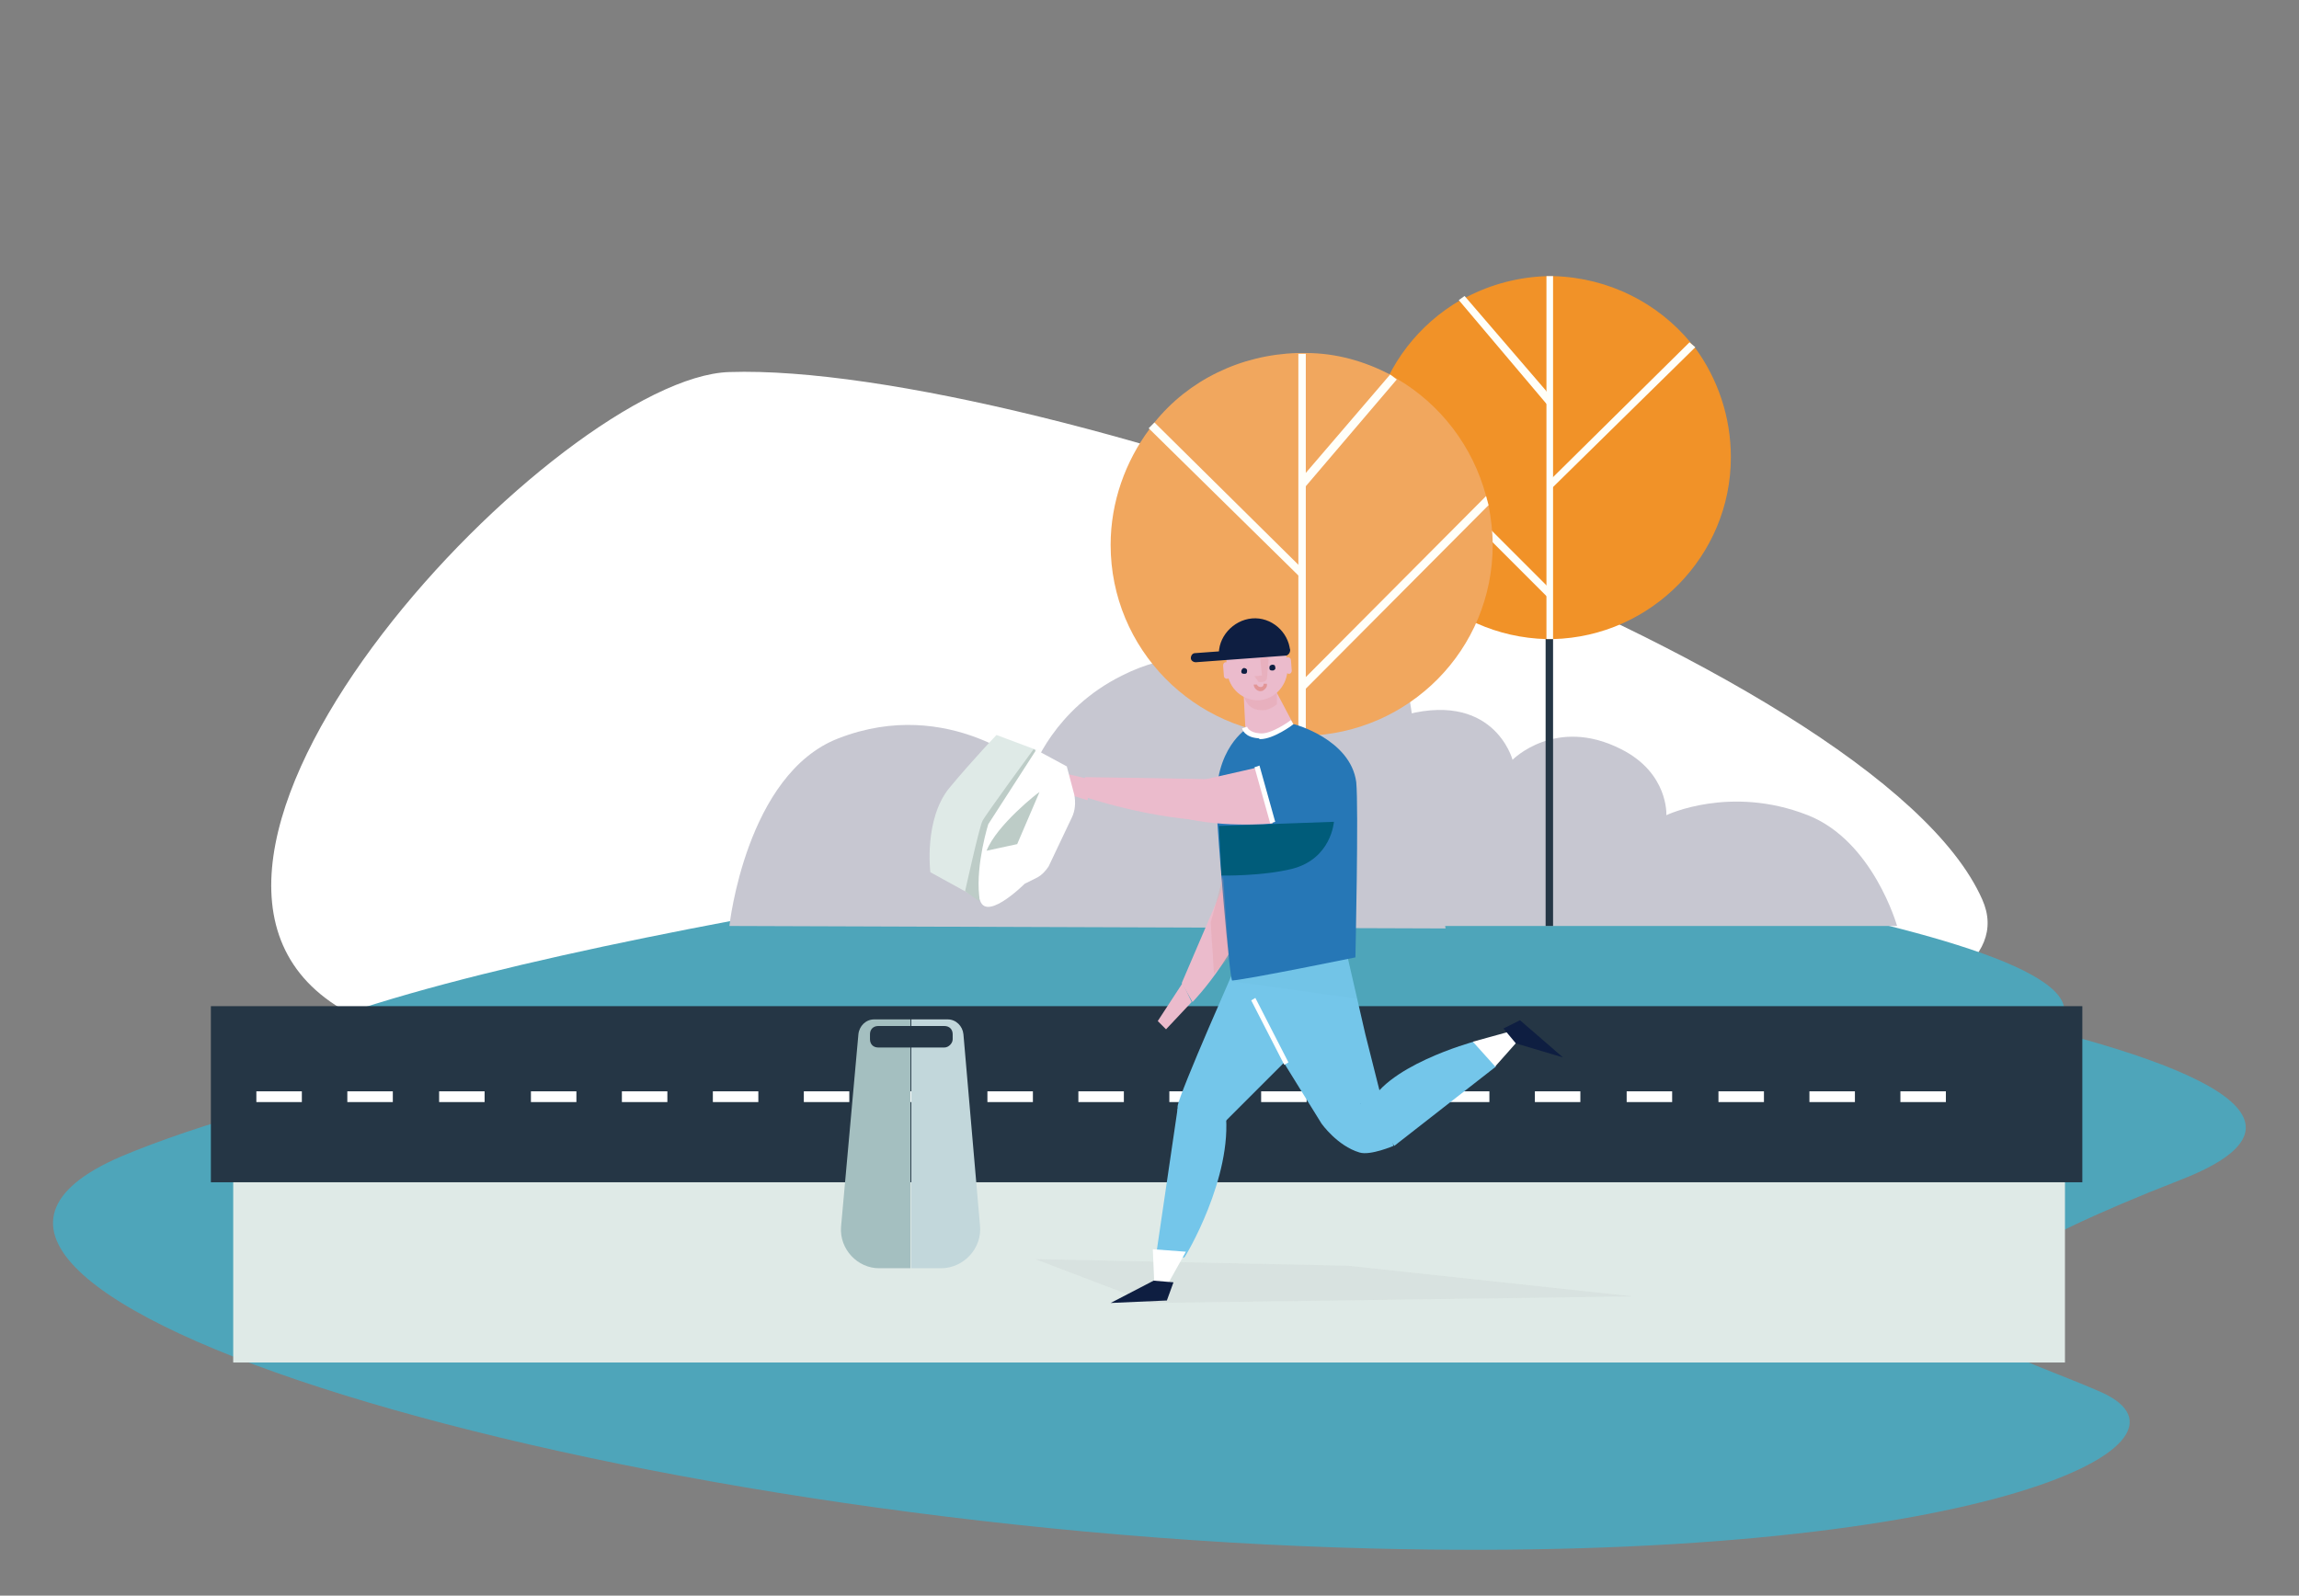 <svg width="278" height="193" viewBox="0 0 278 193" fill="none" xmlns="http://www.w3.org/2000/svg">
<rect x="0" y="0" width="278" height="193" fill="#808080" stroke="none"/>
<path d="M103.5 119.1C148.3 111.7 194.6 112.8 238.6 122.4C264.5 128.1 282.7 135.3 263.7 142.7C221.2 159.3 240.1 162.2 254.1 168.4C268.2 174.7 238.8 189.1 166 187.3C73.2 185 -22.5 155.9 14.6 139.9C33.5 131.9 71 124.5 103.5 119.1Z" fill="#4EA5BA"/>
<mask id="mask0_1_22888" style="mask-type:luminance" maskUnits="userSpaceOnUse" x="23" y="5" width="232" height="162">
<path d="M254.7 5.3H23.2V166.3H254.7V5.3Z" fill="white"/>
</mask>
<g mask="url(#mask0_1_22888)">
<path d="M88.2 45C67.8 45.6 12.5 103.4 40.6 121.6C68.7 139.9 252.6 137.8 239.7 108.8C226.9 79.8 125.1 43.8 88.2 45Z" fill="white"/>
<path d="M109.3 107.7C146.7 101.5 185.4 102.4 222.1 110.5C243.7 115.3 258.9 121.3 243.1 127.5C207.6 141.4 223.4 143.8 235.1 149C246.9 154.3 222.3 166.3 161.5 164.8C84 162.7 4.1 138.4 35.1 125.1C50.9 118.4 82.2 112.2 109.3 107.7Z" fill="#4EA5BA"/>
<path d="M251.8 121.7H25.5V143H251.8V121.7Z" fill="#253645"/>
<path d="M235.3 133.3H229.8V132H235.3V133.3ZM224.3 133.3H218.8V132H224.3V133.3ZM213.3 133.3H207.8V132H213.3V133.3ZM202.2 133.3H196.7V132H202.2V133.3ZM191.1 133.3H185.6V132H191.1V133.3ZM180.1 133.3H174.6V132H180.1V133.3ZM169.1 133.3H163.6V132H169.1V133.3ZM158 133.3H152.5V132H158V133.3ZM146.9 133.3H141.4V132H146.9V133.3ZM135.9 133.3H130.4V132H135.9V133.3ZM124.9 133.3H119.4V132H124.9V133.3ZM113.9 133.3H108.4V132H113.9V133.3ZM102.7 133.3H97.2V132H102.7V133.3ZM91.7 133.3H86.2V132H91.7V133.3ZM80.7 133.3H75.2V132H80.7V133.3ZM69.7 133.3H64.2V132H69.7V133.3ZM58.6 133.3H53.1V132H58.6V133.3ZM47.5 133.3H42V132H47.5V133.3ZM36.5 133.3H31V132H36.5V133.3Z" fill="white"/>
<path d="M249.8 143H28.2V164.8H249.7V143H249.8Z" fill="#DFEAE7"/>
<path d="M169.2 76.6L174.8 112.3L88.2 112C88.2 112 90.2 93.6 101.4 89.3C114.8 84.1 124.9 93.1 124.9 93.1C124.9 93.1 127.4 85.8 135.7 81.7C147 76 154.3 83.5 154.3 83.5C154.3 83.5 155.3 76.6 169.2 76.6Z" fill="#C7C7D1"/>
<path d="M169.1 86.7L172.4 112H229.4C229.4 112 226.5 101.7 218.6 98.6C209.2 94.9 201.5 98.6 201.5 98.6C201.5 98.6 201.8 93.5 196 90.6C188.1 86.6 182.9 91.9 182.9 91.9C182.9 91.9 180.6 83.2 169.1 86.7Z" fill="#C7C7D1"/>
<path d="M187.8 76.5H186.9V112H187.8V76.5Z" fill="#253645"/>
<path d="M209.3 55.3C209.3 67.2 199.7 77 187.8 77.3C187.6 77.3 187.5 77.3 187.4 77.3C187.2 77.3 187.1 77.3 187 77.3C175.1 77 165.5 67.3 165.5 55.3C165.5 53.8 165.7 52.2 166 50.8C166.1 50.5 166.2 50.1 166.3 49.8C167.8 44 171.6 39.2 176.6 36.3L177.4 35.9C180.3 34.4 183.6 33.5 187.1 33.4C187.3 33.4 187.4 33.4 187.5 33.4C187.7 33.4 187.8 33.4 187.9 33.4C194.6 33.6 200.5 36.7 204.4 41.4C204.6 41.7 204.8 41.9 205 42.1C207.7 45.8 209.3 50.4 209.3 55.3Z" fill="#F19228"/>
<path d="M187.8 33.4V77.3H187V33.4C187.2 33.4 187.3 33.4 187.4 33.4C187.5 33.4 187.7 33.4 187.8 33.4Z" fill="#FFFFF9"/>
<path d="M187.4 59.3L187.1 58.4L204.3 41.4L205 42L187.4 59.3Z" fill="#FFFFF9"/>
<path d="M176.4 36.3L187.3 49.2V48.6L187.4 47.9L186.9 47.2L177.1 35.8L176.4 36.3Z" fill="#FFFFF9"/>
<path d="M187.4 71.2L187.3 72.4L186.9 72L165.9 51C166 50.7 166.1 50.3 166.2 50L187.4 71.2Z" fill="#FFFFF9"/>
<path d="M158 88.4H157V112H157.9V88.4H158Z" fill="#253645"/>
<path d="M134.3 65.9C134.3 78.5 144.4 88.7 156.9 89C157.1 89 157.2 89 157.4 89C157.6 89 157.7 89 157.9 89C170.4 88.7 180.5 78.6 180.5 65.9C180.5 64.3 180.3 62.7 180 61.1C179.9 60.8 179.8 60.3 179.7 60C178.1 54 174.2 48.9 168.9 45.8L168.1 45.3C165 43.7 161.6 42.7 157.9 42.7C157.7 42.7 157.6 42.7 157.4 42.7C157.2 42.7 157.1 42.7 156.9 42.7C150 42.9 143.7 46 139.6 51.1C139.4 51.4 139.2 51.6 139 51.9C136.1 55.8 134.3 60.7 134.3 65.9Z" fill="#F1A75E"/>
<path d="M157 42.8V88.9H157.9V42.8C157.7 42.8 157.6 42.8 157.4 42.8C157.2 42.8 157.1 42.8 157 42.8Z" fill="#FFFFF9"/>
<path d="M157.3 69.9L157.7 69L139.6 51.1L138.9 51.8L157.3 69.9Z" fill="#FFFFF9"/>
<path d="M168.9 45.9L157.4 59.4V58.7L157.3 57.9L157.9 57.2L168.1 45.3L168.9 45.9Z" fill="#FFFFF9"/>
<path d="M157.3 82.5L157.4 83.8L157.9 83.3L180 61.1C179.9 60.8 179.8 60.3 179.7 60L157.3 82.5Z" fill="#FFFFF9"/>
<path d="M113.8 153.4H110.2V123.3H114.6C115.6 123.3 116.4 124.1 116.5 125.1L118.5 148.2C118.8 151 116.5 153.4 113.8 153.4Z" fill="#C2D7DB"/>
<path d="M106.3 153.4H110.1V123.3H105.7C104.7 123.3 103.9 124.1 103.8 125.1L101.7 148.4C101.5 151.1 103.7 153.4 106.3 153.4Z" fill="#A4BFC0"/>
<path d="M114.2 126.7H106.2C105.6 126.7 105.2 126.3 105.2 125.7V125.1C105.2 124.5 105.6 124.1 106.2 124.1H114.2C114.8 124.1 115.2 124.5 115.2 125.1V125.7C115.2 126.2 114.7 126.7 114.2 126.7Z" fill="#253645"/>
<g opacity="0.51">
<g opacity="0.51">
<g opacity="0.51">
<path opacity="0.51" d="M197.4 156.8L163 153.1L125.2 152.3L139.1 157.6L197.4 156.8Z" fill="#707070"/>
</g>
</g>
</g>
<path d="M147.7 94.2C147.7 94.8 147.4 105.5 147.7 106.8C148.1 110 150.6 108.2 150.9 107.7C153.8 102.6 154.6 92.2 154.6 92.2L147.7 94.2Z" fill="#EBBBCC"/>
<path d="M149.8 102.8L142.9 118.9L144.2 121.2C144.2 121.2 150.8 114.5 152.6 105.6C152.6 105.4 149.8 102.8 149.8 102.8Z" fill="#EBBBCC"/>
<path d="M162.8 115.1L165.1 125.1L168.5 138.6C168.5 138.6 165.7 139.8 164.4 139.4C161.7 138.6 159.8 135.9 159.8 135.9L152 123.3L156.7 115.1H162.8Z" fill="#74C6EA"/>
<path d="M158.9 116.4L156.8 127L155.6 128.2L148.8 135L148 135.8L143.2 137.6C143.2 137.6 142.3 135.3 142.4 133.8C142.6 132.2 149.8 116 149.8 116L158.9 116.4Z" fill="#74C6EA"/>
<path d="M164.5 133.5C164.5 133.6 164.6 133.5 164.5 133.5V133.5Z" fill="#0059A3"/>
<path d="M165.4 134.1L168.6 138.6L180.9 129L178.2 126C178.2 126 167.1 129 165.4 134.1Z" fill="#74C6EA"/>
<path d="M148.2 134.5L142.4 134.1L139.8 151.8L143.2 152.1C143.3 152.1 149.1 142.4 148.2 134.5Z" fill="#74C6EA"/>
<path d="M147.1 97.5C146.8 90.5 150.8 88.1 150.8 88.1L156.5 87.6C156.5 87.6 163.3 89.4 164 94.6C164.3 97.7 163.9 115.8 163.9 115.8C163.9 115.8 151.2 118.4 149 118.6C148.7 118.7 147.2 100.8 147.1 97.5Z" fill="#2677B6"/>
<path d="M154.4 83.8L156.3 87.4C156.3 88.1 152.5 89.7 150.6 88.2L150.4 84.3C150.4 84.2 150.4 84.1 150.4 84C150.4 83.6 154.4 83.3 154.4 83.8Z" fill="#EBBBCC"/>
<g opacity="0.72">
<g opacity="0.72">
<g opacity="0.72">
<path opacity="0.72" d="M154.4 83.8V85.2C154 85.5 153.5 85.8 152.9 85.9C151.2 86 150.6 85 150.4 84.1C150.2 83.6 150.2 83.2 150.2 82.9H151L153.7 82.8C154 83 154.4 83.3 154.4 83.8Z" fill="#E29697"/>
</g>
</g>
</g>
<path d="M148.4 81.3C148.6 83.3 150.3 84.8 152.3 84.7C154.3 84.5 155.7 82.8 155.7 80.8C155.6 77.9 154.4 76.2 152.4 76.3C148.2 76.5 148.1 78.8 148.4 81.3Z" fill="#EBBBCC"/>
<g opacity="0.72">
<g opacity="0.72">
<g opacity="0.72">
<path opacity="0.72" d="M153.2 82.1C153 82.6 152.4 82.5 152.2 82.5L151.7 81.8C151.5 81.8 152.6 81.7 152.6 81.7L152.4 79.8C152.4 79.6 152.5 79.5 152.7 79.5H153.1C153.3 79.5 153.4 79.7 153.4 79.8L153.2 82.1Z" fill="#E29697"/>
</g>
</g>
</g>
<path d="M161.3 99.4L147.4 99.9L147.7 105.9C147.7 105.9 152.5 106 156.2 105.1C161 103.9 161.3 99.4 161.3 99.4Z" fill="#005C7A"/>
<path d="M152.1 92.8C151.5 93 143.2 94.8 141.8 95.2C138.8 96.3 141 98.4 141.5 98.5C147 100.3 153.9 99.6 153.9 99.6L152.1 92.8Z" fill="#EBBBCC"/>
<path d="M147.4 94.3C146.7 94.2 131.2 94 131.2 94L130.9 96.3C130.9 96.3 139.2 99.2 147.3 99.3C147.4 99.4 150.6 94.8 147.4 94.3Z" fill="#EBBBCC"/>
<path d="M156 78.7C156 79 155.7 79.3 155.5 79.3L144.6 80.1C144.3 80.1 144 79.9 144 79.6C144 79.3 144.2 79 144.5 79L155.4 78.2C155.7 78.2 156 78.4 156 78.7Z" fill="#0E1E41"/>
<path d="M151.4 74.8C149.1 75 147.2 77.1 147.4 79.4L156 78.7C155.8 76.4 153.7 74.6 151.4 74.8Z" fill="#0E1E41"/>
<path d="M153.5 80.8C153.5 81.1 153.7 81.1 153.9 81.1C154.1 81.1 154.3 80.9 154.2 80.7C154.2 80.4 154 80.4 153.8 80.4C153.5 80.5 153.5 80.6 153.5 80.8Z" fill="#0E1E41"/>
<path d="M150.1 81.2C150.1 81.5 150.3 81.5 150.5 81.5C150.8 81.5 150.8 81.3 150.8 81.1C150.8 80.9 150.6 80.8 150.4 80.8C150.3 80.8 150.1 81 150.1 81.2Z" fill="#0E1E41"/>
<path d="M148.7 81.7C148.7 82 148.5 82.1 148.4 82.1C148.1 82.1 148 81.9 148 81.8L147.9 80.5C147.9 80.2 148.1 80.1 148.2 80.1C148.5 80.1 148.6 80.3 148.6 80.4L148.7 81.7Z" fill="#EBBBCC"/>
<path d="M156.2 81.1C156.2 81.4 156 81.5 155.9 81.5C155.6 81.5 155.5 81.3 155.5 81.2L155.4 79.9C155.4 79.6 155.6 79.5 155.7 79.5C156 79.5 156.1 79.7 156.1 79.8L156.2 81.1Z" fill="#EBBBCC"/>
<path d="M152.4 83.6C152.7 83.6 152.8 83.5 153 83.3C153.2 83.1 153.2 83 153.2 82.7H152.8C152.8 82.8 152.8 82.9 152.7 83C152.6 83.1 152.5 83.1 152.4 83.1C152.2 83.1 152 82.9 152 82.8H151.6C151.6 83.2 152 83.6 152.4 83.6Z" fill="#E29697"/>
<path d="M132 94.3L125.5 92.8L125.2 94.8L131.5 96.8L132 94.3Z" fill="#EBBBCC"/>
<path d="M143 118.9L144.1 121.2L141 124.5L140 123.5L143 118.9Z" fill="#EBBBCC"/>
<path d="M180.8 129L178.1 126L182.8 124.7L183.9 125.5L180.8 129Z" fill="white"/>
<path d="M181.8 124.4L183.3 126.2L189 127.9L183.8 123.4L181.8 124.4Z" fill="#0E1E41"/>
<path d="M139.4 151.1L143.4 151.4L141 155.7L139.6 155.8L139.4 151.1Z" fill="white"/>
<path d="M141.9 155.1L139.5 154.9L134.3 157.6L141.1 157.3L141.9 155.1Z" fill="#0E1E41"/>
<path d="M151.8 120.7L151.3 121L155.3 128.8L155.8 128.5L151.8 120.7Z" fill="white"/>
<path d="M152.3 92.6L151.7 92.8L153.6 99.6L154.2 99.4L152.3 92.6Z" fill="white"/>
<path d="M152.4 89.4C154 89.4 156.3 87.7 156.4 87.6L156.1 87.1C156.1 87.1 153.7 88.9 152.3 88.7C151 88.6 150.8 87.9 150.8 87.9L150.2 88.1C150.2 88.2 150.5 89.2 152.2 89.3C152.3 89.4 152.4 89.4 152.4 89.4Z" fill="white"/>
<g opacity="0.37">
<g opacity="0.37">
<g opacity="0.37">
<path opacity="0.37" d="M163 116L164.1 120.8L149 118.7L163 116Z" fill="#005C7A"/>
</g>
</g>
</g>
<g opacity="0.72">
<g opacity="0.72">
<g opacity="0.72">
<path opacity="0.72" d="M147.9 106C147.9 106.3 148.6 115.8 148.6 115.8L146.8 117.8L146.4 111.6L147.9 106Z" fill="#E29697"/>
</g>
</g>
</g>
<path d="M120.5 88.9L125.3 90.7L118.5 108.8L112.5 105.5C112.5 105.5 111.7 99.1 114.8 95.3C117.8 91.7 120.5 88.9 120.5 88.9Z" fill="#DFEAE7"/>
<path d="M125 90.6C125 90.6 119.2 98.5 118.8 99.3C118.4 100.1 116.7 107.8 116.7 107.8L118.4 109C118.4 109 119.2 100.3 119.5 99.9C119.8 99.4 125.3 90.9 125.3 90.9L125 90.6Z" fill="#BDCCC7"/>
<path d="M125.3 90.7L119.5 99.7C119.5 99.7 118 104.5 118.4 108.3C118.7 112.1 123.9 106.9 123.9 106.9L125.5 106.1C126 105.8 126.4 105.4 126.8 104.8L129.6 98.9C130 98.1 130.1 97.1 129.9 96.1L129 92.7L125.3 90.7Z" fill="white"/>
<path d="M119.3 102.9L123 102.1L125.7 95.8C125.6 95.8 120.5 99.8 119.3 102.9Z" fill="#BDCCC7"/>
</g>
</svg>
